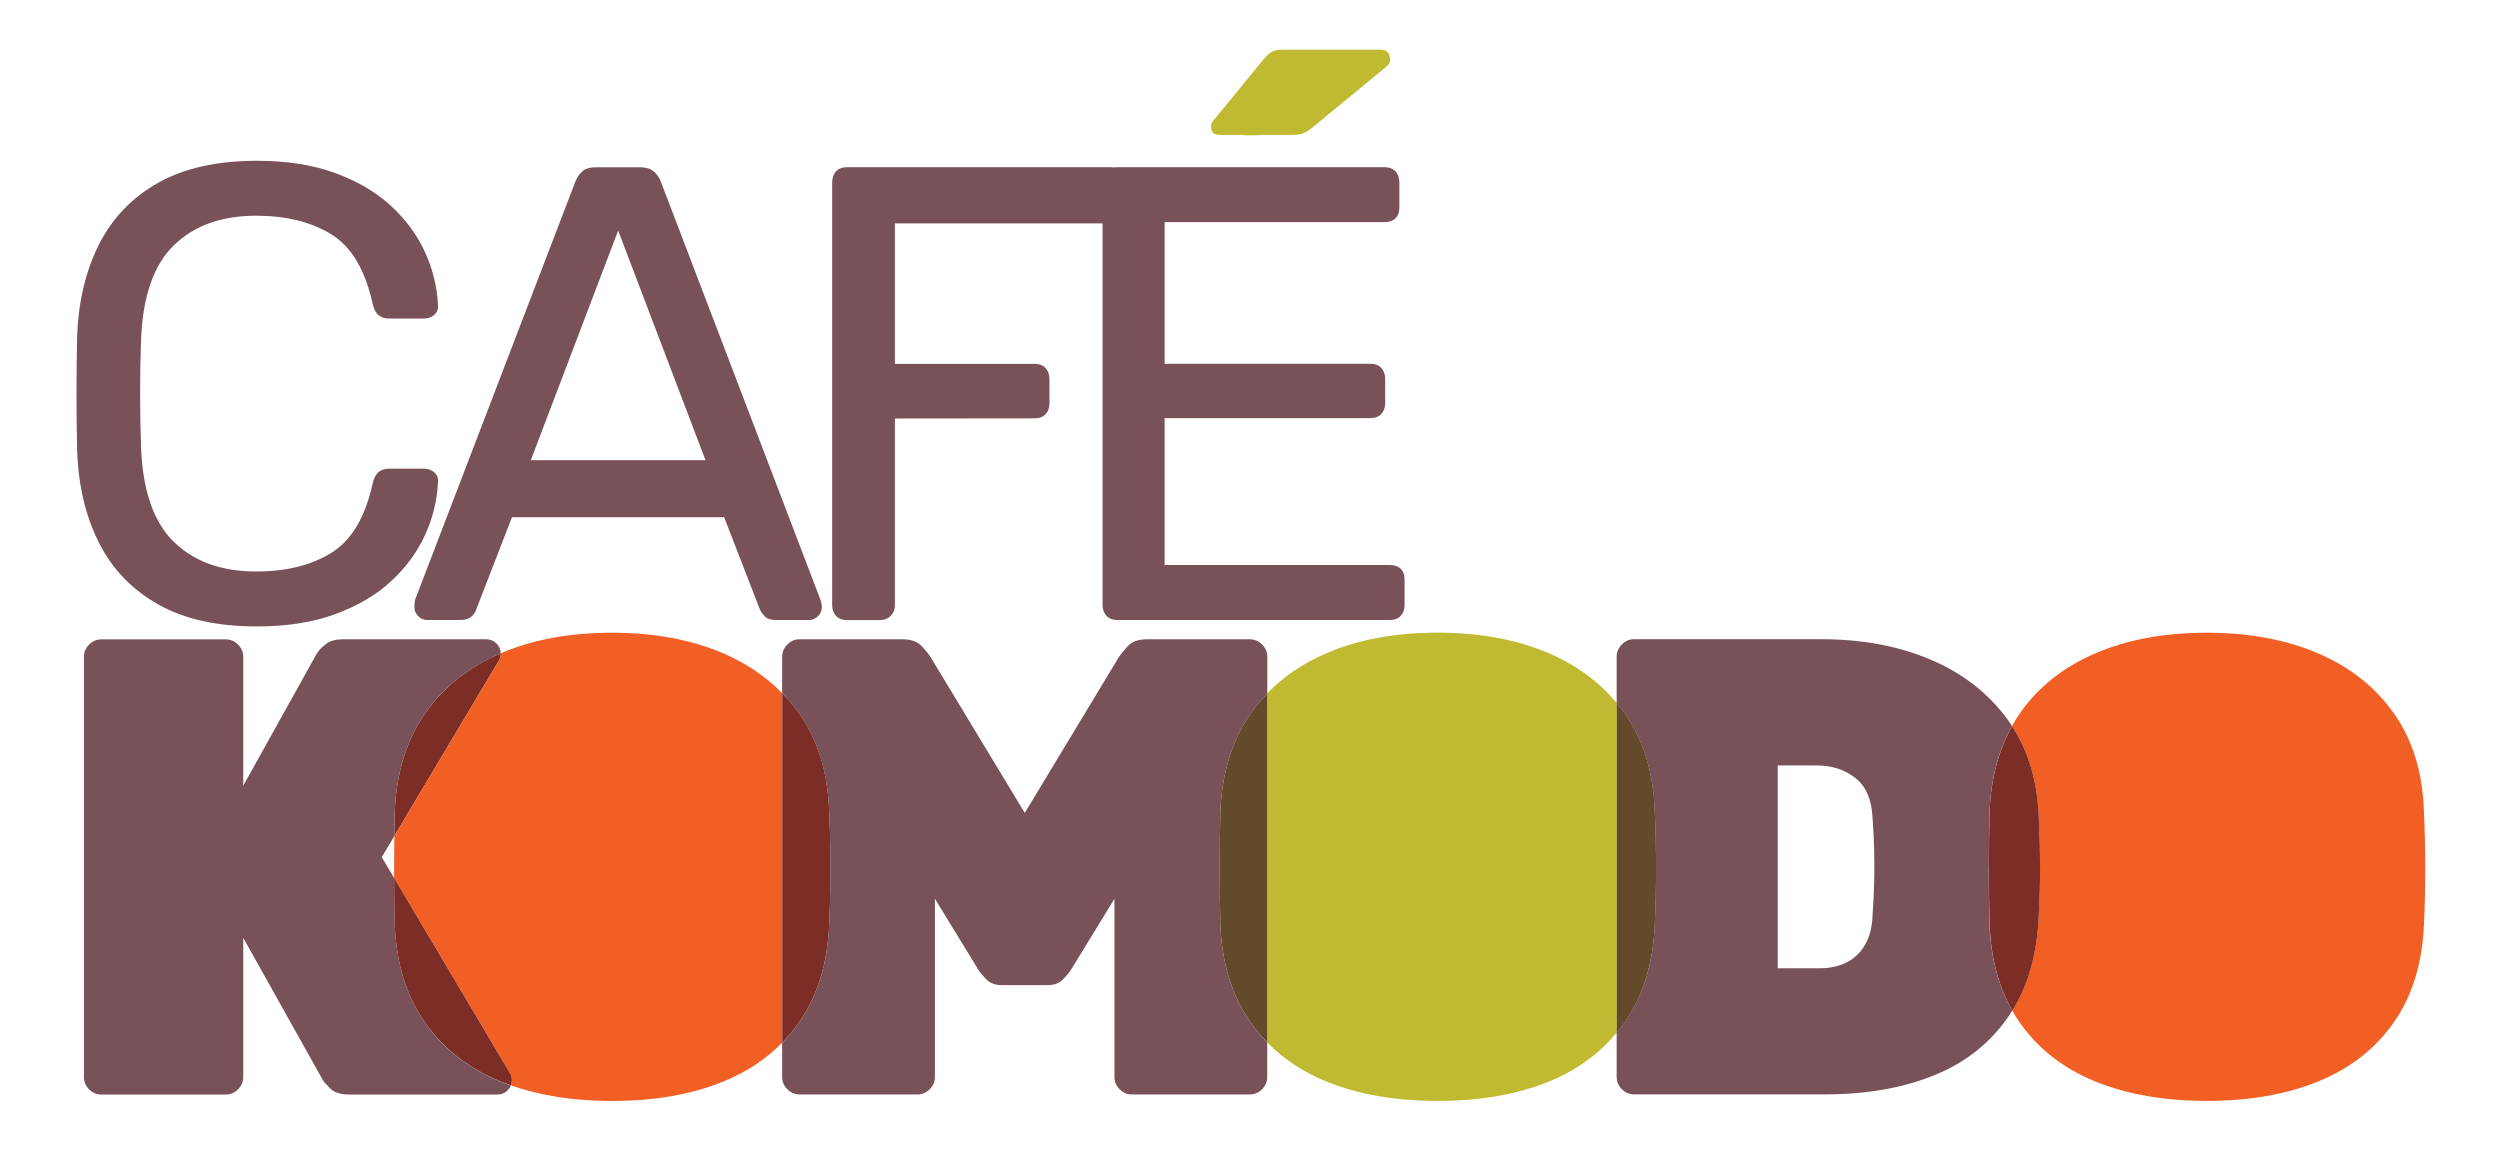 <?xml version="1.0" encoding="UTF-8"?><svg xmlns="http://www.w3.org/2000/svg" viewBox="0 0 350.35 162.9"><defs><style>.cls-1,.cls-2,.cls-3,.cls-4,.cls-5{mix-blend-mode:multiply;}.cls-1,.cls-2,.cls-3,.cls-4,.cls-5,.cls-6,.cls-7{stroke-width:0px;}.cls-1,.cls-7{fill:#bfba31;}.cls-2{fill:#f15f24;}.cls-3{fill:#7c2d25;}.cls-4{fill:#64492b;}.cls-5{fill:#795159;}.cls-6{fill:none;}.cls-8{isolation:isolate;}</style></defs><g class="cls-8"><g id="Layer_1"><path class="cls-3" d="m59.51,100.06c-2.55,3.71-3.95,8.23-4.19,13.58-.03,1.15-.05,2.33-.06,3.52l14.65-24.57c.18-.3.27-.64.27-1,0-.01,0-.02,0-.04-.03.01-.06.02-.09.04-4.5,1.94-8.02,4.77-10.57,8.47Z"/><path class="cls-7" d="m170.84,18.9h3.3c.14.03.27.06.43.06h1.37c.38,0,.71-.03,1.01-.06h4.22c.75,0,1.34-.12,1.76-.35.42-.23.82-.51,1.19-.84l10.33-8.5c.23-.23.35-.52.35-.84,0-.94-.45-1.41-1.34-1.41h-13.77c-.52,0-.95.07-1.3.21-.35.14-.78.52-1.3,1.12l-7.02,8.57c-.24.23-.35.54-.35.91,0,.75.38,1.12,1.12,1.12Z"/><path class="cls-5" d="m114.99,84.08l-22.39-58.65c-.24-.6-.59-1.09-1.04-1.45-.45-.36-1.07-.54-1.86-.54h-6.16c-.85,0-1.48.18-1.9.54-.42.36-.76.85-1,1.45l-22.48,58.65c-.06.36-.09.7-.09,1,0,.48.18.91.54,1.27s.78.54,1.27.54h4.62c.73,0,1.27-.18,1.63-.54.36-.36.57-.69.63-1l4.99-12.87h29.73l4.99,12.87c.12.3.35.63.68,1,.33.36.86.54,1.59.54h4.62c.48,0,.91-.18,1.27-.54.36-.36.54-.79.54-1.27,0-.3-.06-.64-.18-1Zm-40.6-19.59l12.24-32.18,12.24,32.18h-24.48Z"/><path class="cls-5" d="m61.38,67.58c.06-.54-.11-1-.5-1.36-.39-.36-.86-.54-1.41-.54h-4.99c-.54,0-1.01.15-1.4.45-.39.3-.68.85-.86,1.63-1.03,4.71-2.95,7.95-5.76,9.7-2.81,1.75-6.33,2.63-10.56,2.63-4.84,0-8.67-1.37-11.51-4.13-2.84-2.75-4.38-7.15-4.62-13.19-.18-5.2-.18-10.27,0-15.23.24-6.04,1.78-10.44,4.62-13.19,2.84-2.75,6.68-4.12,11.51-4.12,4.23,0,7.75.88,10.56,2.63,2.81,1.75,4.73,4.99,5.76,9.7.18.79.47,1.33.86,1.63.39.3.86.45,1.4.45h4.99c.54,0,1.01-.18,1.41-.54.39-.36.56-.82.5-1.36-.12-2.54-.73-5-1.81-7.39-1.09-2.39-2.67-4.55-4.76-6.48-2.09-1.93-4.7-3.48-7.84-4.62-3.14-1.15-6.8-1.72-10.97-1.72-5.56,0-10.17,1.03-13.82,3.08-3.66,2.05-6.42,4.93-8.29,8.61-1.87,3.69-2.9,7.98-3.08,12.87-.06,2.6-.09,5.32-.09,8.16s.03,5.5.09,7.98c.18,4.9,1.21,9.19,3.08,12.87,1.87,3.69,4.64,6.56,8.29,8.61,3.66,2.06,8.26,3.08,13.82,3.08,4.17,0,7.83-.57,10.97-1.72,3.14-1.15,5.76-2.69,7.84-4.62,2.08-1.93,3.67-4.09,4.76-6.48,1.09-2.39,1.69-4.85,1.81-7.39Z"/><path class="cls-5" d="m194.76,79.18h-31.55v-20.58h28.83c.66,0,1.18-.2,1.54-.59.36-.39.54-.89.54-1.5v-3.35c0-.66-.18-1.19-.54-1.59-.36-.39-.88-.59-1.54-.59h-28.83v-19.85h30.82c.66,0,1.18-.18,1.54-.54.36-.36.54-.87.54-1.54v-3.44c0-.66-.18-1.19-.54-1.59-.36-.39-.88-.59-1.54-.59h-37.44c-.16,0-.31.01-.45.04-.14-.02-.29-.04-.45-.04h-36.99c-.67,0-1.18.2-1.54.59-.36.39-.54.92-.54,1.59v59.2c0,.6.18,1.1.54,1.5.36.39.88.59,1.54.59h4.53c.66,0,1.19-.19,1.59-.59.39-.39.59-.89.59-1.5v-26.16l19.58-.02c.66,0,1.18-.2,1.54-.59.36-.39.54-.89.54-1.5v-3.37c0-.66-.18-1.19-.54-1.59-.36-.39-.88-.59-1.54-.59h-19.58v-19.68h29.1v53.49c0,.6.18,1.1.54,1.5.36.39.88.59,1.54.59h38.17c.66,0,1.18-.19,1.54-.59.36-.39.54-.89.54-1.5v-3.54c0-.66-.18-1.18-.54-1.54-.36-.36-.88-.54-1.54-.54Z"/><path class="cls-6" d="m59.51,100.06c-2.55,3.71-3.95,8.23-4.19,13.58-.03,1.15-.05,2.33-.06,3.52l14.65-24.57c.18-.3.27-.64.27-1,0-.01,0-.02,0-.04-.03.01-.06.02-.09.04-4.5,1.94-8.02,4.77-10.57,8.47Z"/><path class="cls-6" d="m260,109.01c-1.5-1.16-3.29-1.74-5.36-1.74h-5.5v28.42h5.96c1.34,0,2.55-.26,3.62-.78,1.07-.52,1.94-1.33,2.61-2.43.67-1.1,1.04-2.5,1.1-4.22.12-1.77.2-3.36.23-4.77.03-1.41.03-2.83,0-4.26-.03-1.44-.11-2.98-.23-4.63-.12-2.57-.93-4.43-2.43-5.59Z"/><path class="cls-6" d="m55.23,123.03c0-.42,0-.84,0-1.28,0-1.56.01-3.09.03-4.59l-1.76,2.95,1.73,2.92Z"/><path class="cls-5" d="m59.56,143.31c-2.58-3.67-4-8.22-4.24-13.62-.05-2.11-.08-4.33-.09-6.65l-1.73-2.92,1.76-2.95c.02-1.19.03-2.37.06-3.52.24-5.34,1.64-9.87,4.19-13.58,2.55-3.7,6.07-6.53,10.57-8.47.03-.01.06-.02.09-.04,0-.53-.2-.99-.59-1.38-.4-.4-.86-.59-1.41-.59h-20.14c-.97,0-1.75.21-2.32.64-.58.43-1.02.88-1.32,1.37l-10.3,18.5v-18.04c0-.67-.24-1.24-.73-1.73-.49-.49-1.06-.73-1.73-.73H14.22c-.67,0-1.25.24-1.73.73-.49.49-.73,1.06-.73,1.73v58.87c0,.67.24,1.25.73,1.73.48.49,1.06.73,1.73.73h17.41c.67,0,1.24-.24,1.73-.73.49-.49.73-1.06.73-1.73v-19.5l11.12,19.87c.12.24.47.65,1.05,1.23.58.58,1.47.86,2.69.86h20.78c.55,0,1.02-.2,1.41-.59.21-.21.35-.43.45-.68-.49-.17-.98-.35-1.46-.55-4.47-1.82-7.99-4.57-10.57-8.25Z"/><path class="cls-2" d="m101.43,91.59c-4.5-1.94-9.72-2.92-15.67-2.92s-11.11.96-15.58,2.88c0,.01,0,.02,0,.04,0,.36-.09.7-.27,1l-14.65,24.57c-.02,1.5-.03,3.03-.03,4.59,0,.43,0,.85,0,1.28l16.22,27.34c.18.24.27.58.27,1,0,.26-.05.5-.14.73,4.13,1.45,8.85,2.19,14.17,2.19,5.95,0,11.17-.91,15.63-2.73,3.24-1.32,5.98-3.14,8.23-5.44v-48.98c-2.24-2.3-4.96-4.15-8.18-5.55Z"/><path class="cls-3" d="m71.45,150.37l-16.22-27.34c0,2.32.04,4.55.09,6.65.24,5.41,1.66,9.95,4.24,13.62,2.58,3.68,6.11,6.43,10.57,8.25.48.19.97.37,1.46.55.09-.23.14-.47.14-.73,0-.43-.09-.76-.27-1Z"/><path class="cls-3" d="m116.2,129.68c.12-2.49.18-5.13.18-7.93s-.06-5.5-.18-8.11c-.18-5.34-1.56-9.87-4.15-13.58-.73-1.05-1.55-2.02-2.43-2.93v48.98c.85-.87,1.63-1.8,2.34-2.81,2.58-3.67,3.99-8.22,4.24-13.62Z"/><path class="cls-5" d="m176.6,145.02c-.47-.55-.92-1.11-1.34-1.71-2.58-3.67-4-8.22-4.24-13.62-.06-2.49-.09-5.13-.09-7.93s.03-5.5.09-8.11c.24-5.34,1.64-9.87,4.19-13.58.43-.63.9-1.22,1.39-1.8.32-.38.66-.75,1-1.1v-5.12c0-.67-.24-1.24-.73-1.73-.49-.49-1.06-.73-1.73-.73h-14.4c-1.22,0-2.13.33-2.73,1-.61.67-1,1.16-1.19,1.46l-13.21,21.87-13.22-21.87c-.18-.3-.58-.79-1.18-1.46-.61-.67-1.52-1-2.74-1h-14.4c-.67,0-1.25.24-1.73.73-.49.49-.73,1.06-.73,1.73v5.09c.88.91,1.7,1.88,2.43,2.93,2.58,3.71,3.96,8.23,4.15,13.58.12,2.61.18,5.32.18,8.11s-.06,5.44-.18,7.93c-.24,5.41-1.66,9.95-4.24,13.62-.71,1.01-1.49,1.94-2.34,2.81v4.8c0,.67.24,1.25.73,1.73.48.49,1.06.73,1.73.73h16.49c.67,0,1.24-.24,1.73-.73.48-.49.73-1.06.73-1.73v-24.97l6.02,9.84c.3.49.71.99,1.23,1.5.52.52,1.23.77,2.14.77h6.38c.91,0,1.63-.26,2.14-.77.51-.51.93-1.02,1.23-1.5l6.02-9.84v24.97c0,.67.24,1.25.73,1.73.49.49,1.06.73,1.73.73h16.49c.67,0,1.25-.24,1.73-.73.49-.49.73-1.06.73-1.73v-4.81c-.34-.35-.68-.72-1-1.09Z"/><path class="cls-1" d="m224.91,96.72c-2.16-2.11-4.74-3.83-7.77-5.14-4.5-1.94-9.72-2.92-15.67-2.92s-11.18.97-15.68,2.92c-3.23,1.4-5.96,3.26-8.18,5.57v48.95c2.25,2.3,4.98,4.12,8.23,5.45,4.46,1.82,9.67,2.73,15.63,2.73s11.17-.91,15.63-2.73c3.05-1.24,5.64-2.93,7.81-5.04.59-.57,1.14-1.18,1.66-1.81v-46.18c-.53-.63-1.08-1.24-1.66-1.81Z"/><path class="cls-4" d="m177.6,98.26v-1.1c-.34.36-.68.72-1,1.1-.49.58-.96,1.17-1.39,1.8-2.55,3.71-3.95,8.23-4.19,13.58-.06,2.61-.09,5.32-.09,8.11s.03,5.44.09,7.93c.24,5.41,1.66,9.95,4.24,13.62.42.6.87,1.16,1.34,1.71.32.38.66.74,1,1.09v-47.84Z"/><path class="cls-2" d="m339.69,113.64c-.18-5.34-1.56-9.87-4.15-13.58-2.58-3.7-6.12-6.53-10.62-8.47-4.5-1.94-9.72-2.92-15.67-2.92s-11.18.97-15.68,2.92c-4.5,1.94-8.02,4.77-10.57,8.47-.37.54-.72,1.11-1.04,1.69,2.32,3.55,3.58,7.84,3.75,12.89.12,2.61.18,4.91.18,6.88s-.06,4.21-.18,6.7c-.23,5.33-1.48,9.8-3.71,13.41.33.57.67,1.14,1.05,1.67,2.58,3.68,6.11,6.43,10.57,8.25,4.47,1.82,9.68,2.73,15.63,2.73s11.16-.91,15.63-2.73c4.46-1.82,7.99-4.57,10.57-8.25,2.58-3.67,3.99-8.22,4.24-13.62.12-2.49.18-5.13.18-7.93s-.06-5.5-.18-8.11Z"/><path class="cls-3" d="m285.9,121.53c0-1.97-.06-4.27-.18-6.88-.17-5.05-1.43-9.34-3.75-12.89-1.89,3.37-2.95,7.33-3.15,11.89-.06,2.61-.09,5.32-.09,8.11s.03,5.44.09,7.93c.21,4.62,1.27,8.6,3.19,11.95,2.24-3.61,3.49-8.07,3.71-13.41.12-2.49.18-4.72.18-6.7Z"/><path class="cls-5" d="m278.72,121.75c0-2.8.03-5.5.09-8.11.21-4.56,1.26-8.52,3.15-11.89-.19-.29-.37-.59-.58-.87-2.71-3.71-6.3-6.52-10.8-8.43-4.5-1.91-9.6-2.87-15.31-2.87h-26.25c-.67,0-1.25.24-1.73.73-.49.49-.73,1.06-.73,1.73v6.49c.41.49.81,1,1.18,1.53,2.58,3.71,3.96,8.23,4.15,13.58.12,2.61.18,5.32.18,8.11s-.06,5.44-.18,7.93c-.24,5.41-1.66,9.95-4.24,13.62-.34.49-.72.95-1.09,1.4v6.21c0,.67.24,1.25.73,1.73.49.49,1.06.73,1.73.73h26.7c5.83,0,10.95-.9,15.36-2.69,4.4-1.79,7.88-4.56,10.43-8.29.17-.25.32-.51.48-.77-1.91-3.35-2.98-7.33-3.19-11.95-.06-2.49-.09-5.13-.09-7.93Zm-16.07,1.74c-.03,1.41-.11,3-.23,4.77-.06,1.71-.43,3.12-1.1,4.22-.67,1.1-1.54,1.91-2.61,2.43-1.07.52-2.28.78-3.62.78h-5.96v-28.42h5.5c2.08,0,3.87.58,5.36,1.74,1.5,1.16,2.31,3.03,2.43,5.59.12,1.65.2,3.19.23,4.63.03,1.44.03,2.86,0,4.26Z"/><path class="cls-4" d="m231.9,129.68c.12-2.49.18-5.13.18-7.93s-.06-5.5-.18-8.11c-.18-5.34-1.56-9.87-4.15-13.58-.37-.53-.77-1.04-1.18-1.53v46.18c.38-.45.75-.91,1.09-1.4,2.58-3.67,3.99-8.22,4.24-13.62Z"/></g></g></svg>